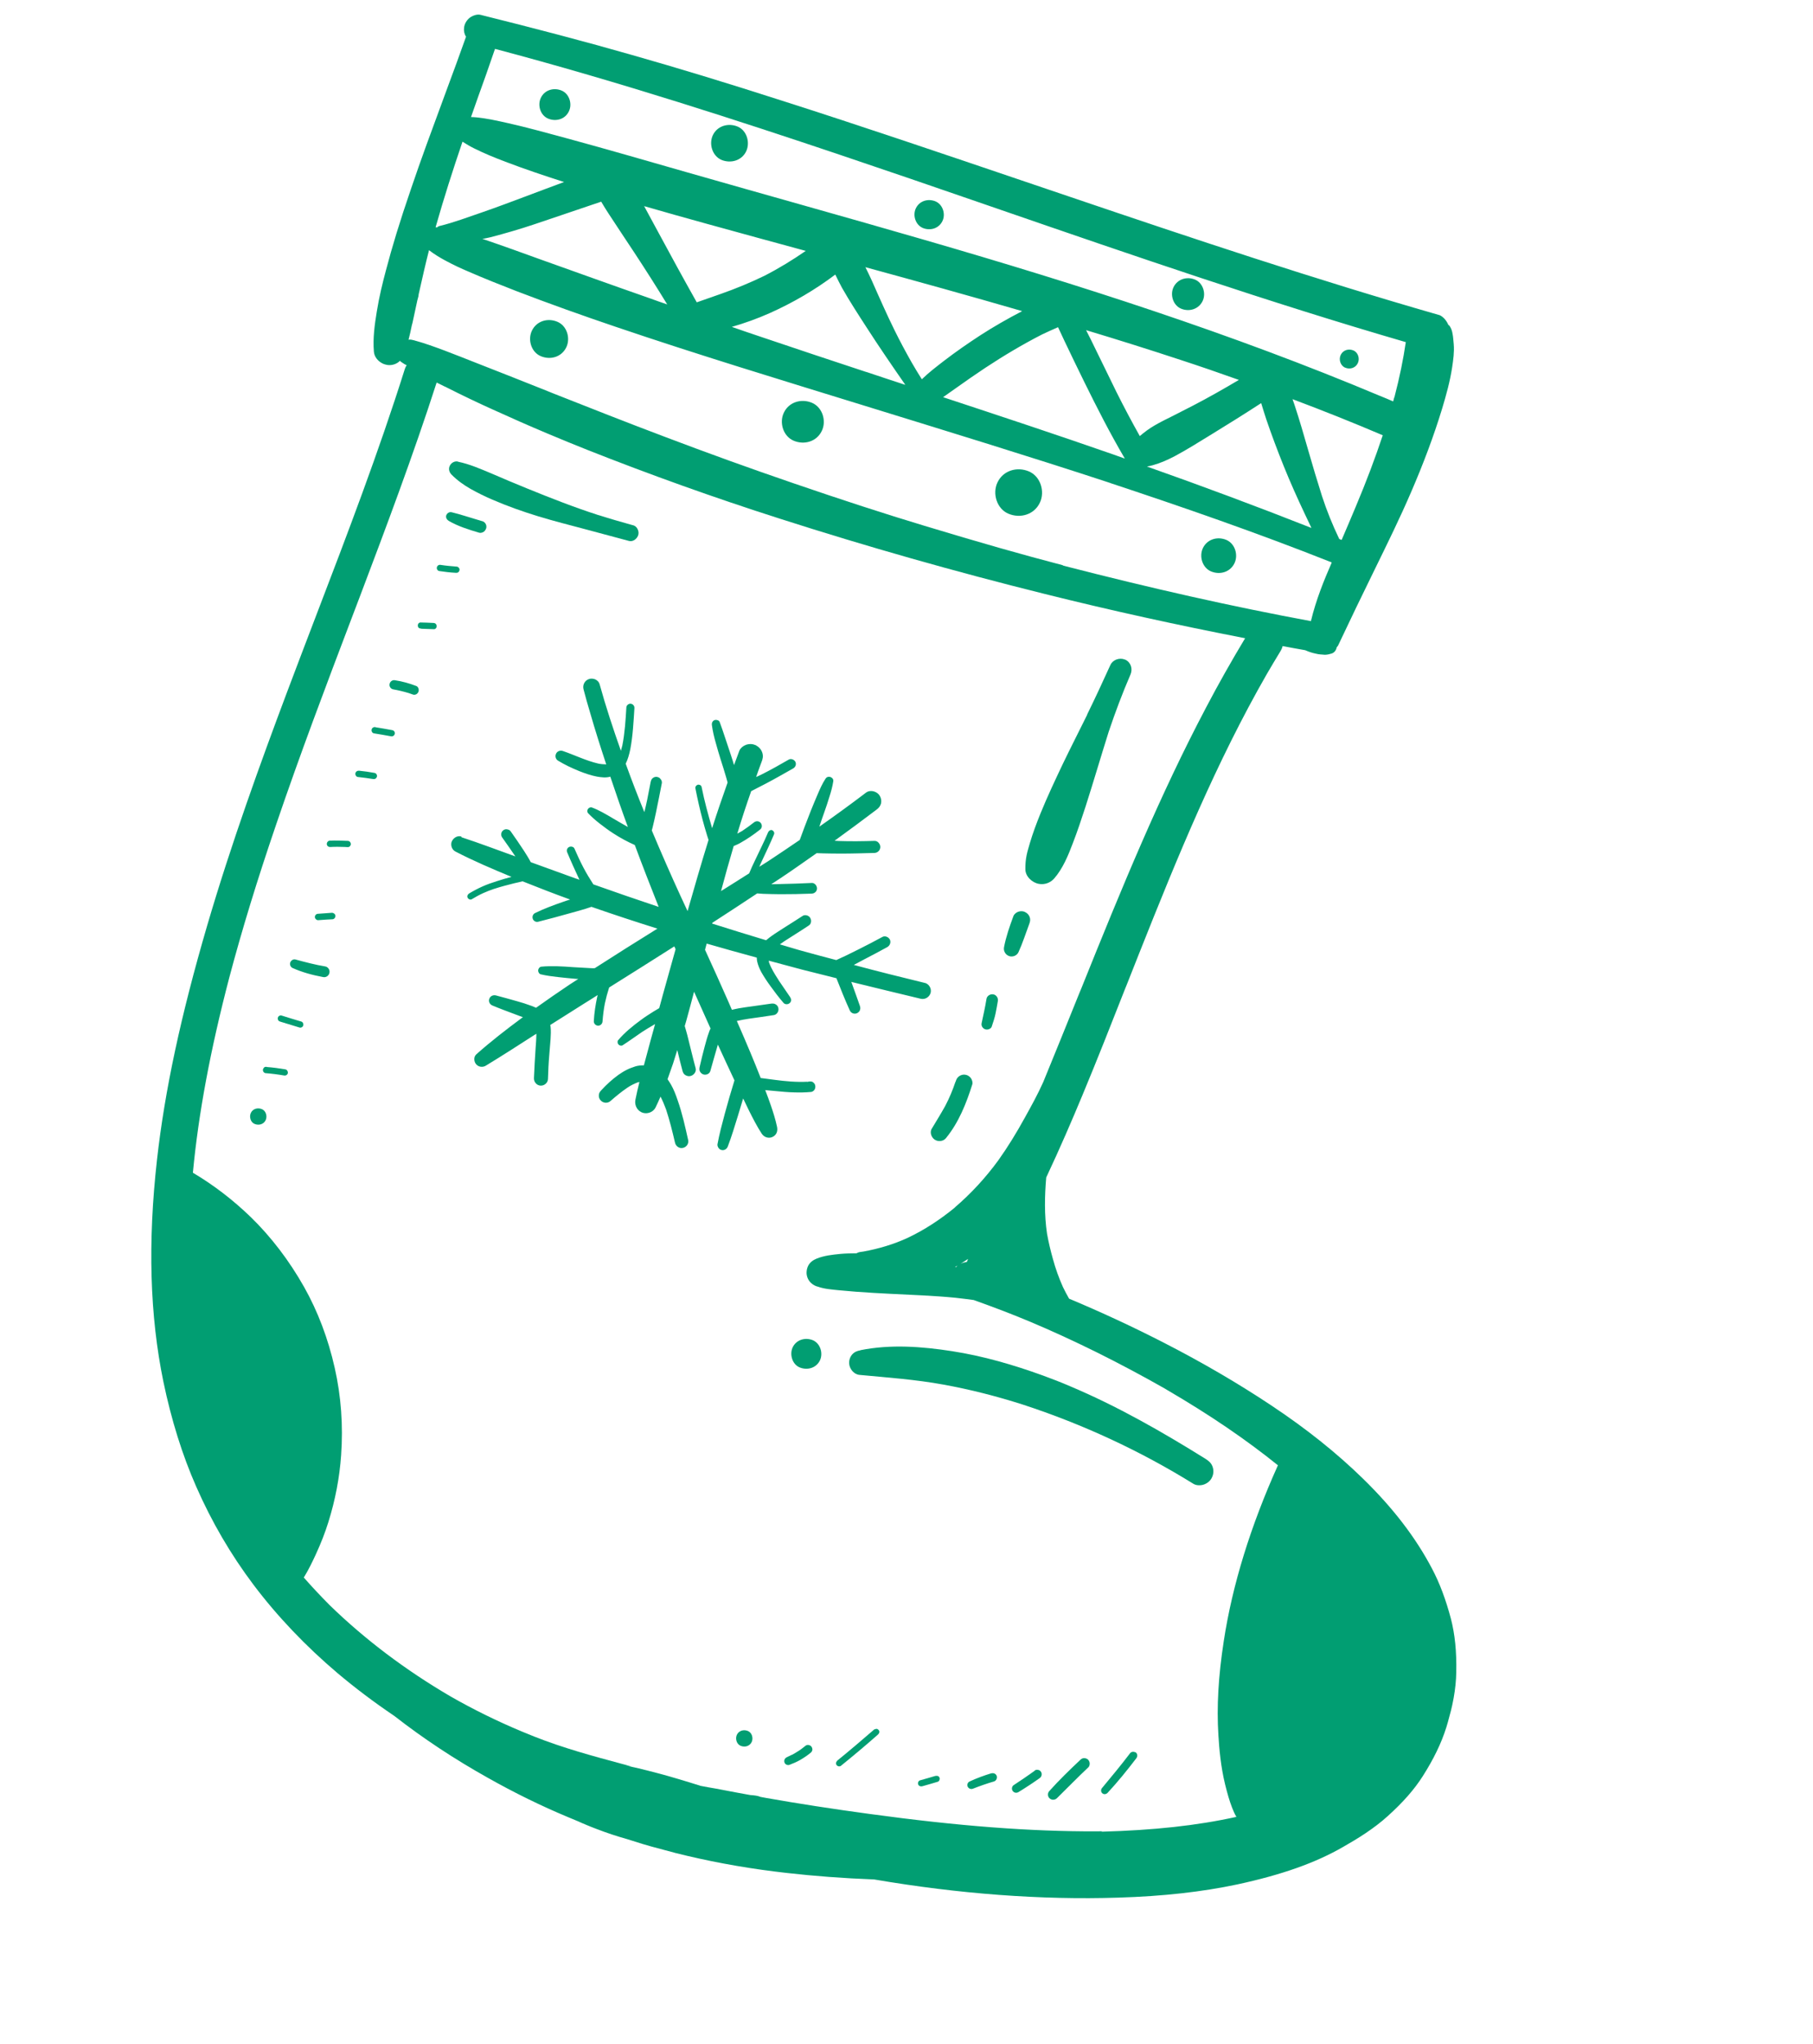 <?xml version="1.0" encoding="UTF-8"?> <svg xmlns="http://www.w3.org/2000/svg" width="165" height="186" viewBox="0 0 165 186" fill="none"> <g clip-path="url(#clip0_477_188)"> <path d="M42.234 2.515C42.194 2.812 42.261 3.112 42.414 3.34C41.858 4.918 41.279 6.477 40.698 8.048L40.353 8.987C39.327 11.765 38.315 14.492 37.407 17.181C36.375 20.185 35.677 22.488 35.117 24.628C34.823 25.727 34.503 27.021 34.289 28.369C34.097 29.536 33.925 30.776 34.027 31.994C34.06 32.472 34.413 32.901 34.893 33.11C35.014 33.156 35.139 33.19 35.268 33.211C35.681 33.268 36.123 33.118 36.4 32.831C36.462 32.901 36.505 32.94 36.564 32.969C36.71 33.075 36.871 33.172 37.015 33.237C36.934 33.336 36.892 33.445 36.846 33.566C34.479 41.1 31.529 48.811 28.901 55.672C27.959 58.137 27.017 60.603 26.088 63.072C23.746 69.313 21.056 76.706 18.852 84.229C16.449 92.449 14.999 99.21 14.291 105.501C13.439 113.078 13.632 119.704 14.87 125.726C15.59 129.186 16.59 132.399 17.856 135.269C19.261 138.47 21.005 141.455 23.049 144.172C25.23 147.072 27.823 149.789 30.736 152.257C32.299 153.572 33.99 154.856 35.894 156.142C38.508 158.182 41.362 160.071 44.402 161.769C46.798 163.121 49.259 164.329 51.692 165.343C51.994 165.464 52.293 165.597 52.595 165.719C52.869 165.846 53.134 165.957 53.411 166.071C53.689 166.186 53.953 166.297 54.234 166.399C55.216 166.782 56.152 167.087 57.098 167.353C58.907 167.945 60.753 168.453 62.556 168.87C65.478 169.559 68.524 170.08 71.605 170.424C74.114 170.708 76.711 170.908 79.561 171.016C87.281 172.335 94.763 172.894 101.772 172.669C105.861 172.547 109.41 172.145 112.618 171.465C116.655 170.592 119.716 169.511 122.25 168.048C123.546 167.311 125.035 166.398 126.31 165.239C127.705 163.98 128.709 162.83 129.47 161.641C130.462 160.086 131.174 158.63 131.634 157.16C132.228 155.244 132.509 153.646 132.534 152.153C132.572 150.262 132.41 148.719 132.051 147.31C131.585 145.552 131.024 144.049 130.33 142.739C128.823 139.871 126.756 137.189 124.028 134.53C121.639 132.202 118.927 130.03 115.723 127.899C112.701 125.885 109.424 123.975 105.987 122.211C103.163 120.758 100.233 119.397 97.296 118.169C97.095 117.82 96.909 117.462 96.737 117.108C96.368 116.286 96.062 115.428 95.826 114.561C95.612 113.808 95.431 113.036 95.29 112.262C95.037 110.561 95.069 108.842 95.216 107.141C96.492 104.43 97.599 101.848 98.501 99.68C99.851 96.44 101.156 93.121 102.414 89.923L102.528 89.646L103.692 86.704C107.19 77.894 110.704 69.33 115.299 61.323C115.693 60.652 116.087 59.981 116.49 59.326C116.632 59.096 116.704 58.928 116.728 58.787C117.416 58.918 118.092 59.045 118.783 59.163C119.095 59.3 119.425 59.416 119.757 59.478C119.894 59.515 120.022 59.536 120.166 59.547C120.311 59.559 120.442 59.568 120.586 59.58C120.803 59.571 120.973 59.536 121.178 59.47C121.44 59.393 121.61 59.158 121.652 58.901C121.694 58.845 121.744 58.805 121.774 58.746C122.86 56.44 123.972 54.14 125.092 51.856C126.249 49.489 127.418 47.124 128.457 44.698C129.518 42.237 130.47 39.734 131.25 37.172C131.619 35.945 131.963 34.712 132.157 33.438C132.262 32.743 132.362 32.02 132.305 31.336C132.269 31.018 132.262 30.695 132.198 30.383C132.153 30.103 132.078 29.883 131.925 29.654C131.898 29.607 131.835 29.59 131.805 29.555C131.808 29.542 131.79 29.511 131.781 29.495C131.648 29.191 131.359 28.82 131.01 28.672L130.91 28.646C119.671 25.42 108.44 21.661 97.897 18.086L92.987 16.422C85.819 13.993 78.42 11.475 71.081 9.133C66.101 7.531 61.669 6.183 57.526 5.006C53.236 3.776 48.72 2.593 43.737 1.351C43.4 1.261 42.977 1.442 42.742 1.62C42.468 1.841 42.274 2.164 42.234 2.515ZM126.894 36.139C126.861 36.264 126.824 36.401 126.79 36.526C126.382 36.349 125.974 36.173 125.55 36.006C112.109 30.356 98.199 25.906 84.197 21.846C76.954 19.745 69.701 17.734 62.451 15.658C58.845 14.625 55.242 13.579 51.636 12.599C49.837 12.117 48.045 11.61 46.226 11.203C45.291 10.993 44.344 10.779 43.38 10.681C43.211 10.663 43.038 10.657 42.866 10.651C43.317 9.366 43.765 8.094 44.226 6.824L45.05 4.448C56.39 7.446 67.616 11.124 76.116 13.977C80.599 15.486 85.075 17.02 89.547 18.567L91.104 19.104C103.115 23.247 115.545 27.528 127.941 31.131C127.711 32.689 127.396 34.265 126.897 36.179L126.894 36.139ZM78.9 33.869C75.627 32.791 72.371 31.705 69.117 30.605C68.281 30.328 67.436 30.034 66.603 29.744C67.779 29.403 68.934 28.99 70.059 28.488C72.174 27.541 74.173 26.377 76.019 24.984C76.219 25.385 76.407 25.784 76.623 26.176C77.324 27.409 78.101 28.607 78.868 29.791C80.002 31.554 81.197 33.293 82.394 35.02C81.199 34.633 80.008 34.233 78.803 33.83C78.841 33.84 78.878 33.85 78.916 33.86L78.9 33.869ZM112.763 34.561C111.378 35.382 109.988 36.174 108.557 36.916C107.969 37.213 107.38 37.511 106.804 37.812C106.216 38.109 105.618 38.391 105.06 38.723C104.585 38.998 104.15 39.323 103.733 39.68C102.99 38.356 102.278 37.014 101.607 35.669C100.825 34.094 100.073 32.5 99.29 30.925C99.142 30.63 98.993 30.336 98.844 30.042C101.706 30.902 104.571 31.804 107.413 32.74C109.21 33.328 111.001 33.942 112.784 34.581L112.763 34.561ZM59.894 21.105C59.474 20.323 59.054 19.541 58.622 18.756C60.511 19.302 62.39 19.832 64.286 20.354C67.302 21.189 70.309 22.008 73.329 22.83C72.129 23.66 70.88 24.423 69.577 25.092C68.283 25.722 66.96 26.265 65.599 26.744C64.873 27.005 64.138 27.25 63.412 27.51C62.215 25.382 61.047 23.248 59.885 21.089L59.894 21.105ZM83.896 34.512C83.566 33.995 83.252 33.469 82.95 32.946C82.404 31.983 81.888 31.015 81.402 30.028C81.047 29.303 80.705 28.582 80.378 27.852C80.021 27.087 79.695 26.303 79.341 25.526C79.157 25.115 78.957 24.713 78.757 24.311C83.522 25.615 88.284 26.931 93.029 28.31C91.722 28.99 90.442 29.718 89.212 30.514C88.092 31.244 86.991 32.007 85.929 32.821C85.236 33.358 84.531 33.892 83.896 34.512ZM120.309 45.125C119.874 43.75 119.464 42.382 119.07 41.004C118.676 39.627 118.273 38.233 117.822 36.867C117.762 36.691 117.693 36.498 117.633 36.322C120.395 37.356 123.128 38.45 125.844 39.606C125.161 41.659 124.362 43.788 123.369 46.146C122.954 47.146 122.529 48.13 122.102 49.127C122.027 49.107 121.955 49.074 121.884 49.042C121.274 47.767 120.741 46.46 120.309 45.125ZM119.378 48.049C114.414 46.09 109.422 44.23 104.383 42.451C104.565 42.42 104.751 42.376 104.924 42.329C105.633 42.13 106.288 41.837 106.927 41.5C108.083 40.885 109.183 40.176 110.302 39.498C111.808 38.576 113.304 37.639 114.779 36.681C114.927 37.176 115.088 37.675 115.249 38.173C115.737 39.602 116.268 41.017 116.831 42.413C117.419 43.869 118.063 45.313 118.738 46.74C118.941 47.182 119.159 47.616 119.362 48.058L119.378 48.049ZM102.331 41.714C101.975 41.592 101.636 41.461 101.28 41.339C96.15 39.549 90.996 37.847 85.829 36.141C86.242 35.85 86.655 35.559 87.067 35.268C87.928 34.655 88.801 34.045 89.68 33.464C91.355 32.36 93.059 31.344 94.844 30.429C95.322 30.196 95.805 29.991 96.292 29.773C96.486 30.2 96.683 30.614 96.879 31.028C97.47 32.271 98.064 33.502 98.671 34.735C99.833 37.095 101.026 39.437 102.359 41.708L102.331 41.714ZM60.711 27.697C60.184 27.515 59.657 27.334 59.133 27.14C55.815 25.983 52.494 24.785 49.17 23.6C47.474 22.985 45.777 22.37 44.071 21.792C44.009 21.775 43.959 21.762 43.896 21.745C44.139 21.69 44.39 21.65 44.649 21.585C45.988 21.235 47.309 20.852 48.618 20.413C50.647 19.738 52.669 19.035 54.714 18.351C54.927 18.703 55.129 19.051 55.358 19.394C56.126 20.577 56.921 21.754 57.701 22.941C58.738 24.517 59.747 26.1 60.733 27.716L60.711 27.697ZM42.091 12.893C42.435 13.106 42.767 13.316 43.135 13.494C44.068 13.959 45.021 14.348 45.994 14.716C47.755 15.389 49.549 15.99 51.337 16.562C50.134 17.003 48.941 17.46 47.75 17.904C46.456 18.388 45.174 18.874 43.862 19.326C42.581 19.759 41.311 20.249 39.995 20.566C39.91 20.583 39.84 20.645 39.773 20.694C39.735 20.684 39.685 20.671 39.641 20.686C40.382 18.072 41.209 15.482 42.087 12.906L42.091 12.893ZM87.988 114.831C87.78 114.856 87.591 114.912 87.42 115C87.645 114.86 87.874 114.707 88.102 114.554C88.079 114.641 88.027 114.734 87.991 114.818L87.988 114.831ZM86.929 115.284C86.929 115.284 87.075 115.189 87.151 115.156C87.1 115.196 87.046 115.248 87.004 115.304C86.979 115.297 86.954 115.29 86.929 115.284ZM39.739 34.81L40.047 34.96C40.246 35.067 40.449 35.161 40.651 35.255C42.113 35.995 43.526 36.669 44.852 37.265C46.415 37.978 48.103 38.725 49.86 39.464C51.05 39.97 52.259 40.455 53.455 40.936C59.108 43.173 64.996 45.287 70.99 47.201C78.819 49.713 86.918 52.017 95.09 54.047C101.038 55.533 107.17 56.882 113.318 58.074C112.062 60.161 110.866 62.277 109.771 64.367C105.555 72.355 102.133 80.677 98.401 89.959L98.215 90.405C97.098 93.172 96.025 95.83 94.945 98.459C94.443 99.583 93.848 100.656 93.253 101.728C92.521 103.058 91.734 104.347 90.854 105.584C89.691 107.174 88.368 108.613 86.876 109.887C86.907 109.869 86.927 109.847 86.958 109.829C86.923 109.859 86.872 109.899 86.837 109.93C86.834 109.943 86.818 109.952 86.802 109.961C86.802 109.961 86.822 109.939 86.837 109.93C85.537 110.987 84.137 111.911 82.62 112.629C81.336 113.223 79.983 113.623 78.589 113.879C78.492 113.893 78.394 113.907 78.297 113.921C78.159 113.938 78.038 113.986 77.944 114.041C77.46 114.045 76.977 114.05 76.496 114.095C75.767 114.167 75.01 114.246 74.334 114.52C74.002 114.658 73.742 114.83 73.561 115.156C73.451 115.367 73.403 115.596 73.405 115.837C73.418 116.189 73.569 116.524 73.829 116.754C74.002 116.908 74.198 117.027 74.426 117.075C75.037 117.292 75.695 117.335 76.347 117.402C76.87 117.448 77.38 117.492 77.903 117.538C78.928 117.612 79.969 117.676 81 117.725C82.981 117.827 84.972 117.892 86.942 118.085C87.502 118.142 88.056 118.223 88.613 118.292C90.3 118.892 92.002 119.535 93.688 120.241C97.731 121.94 101.878 124.002 106.027 126.359L106.222 126.478C110.124 128.756 113.418 131.004 116.303 133.33C113.823 138.838 112.154 144.215 111.375 149.322C110.882 152.51 110.719 155.318 110.886 157.893C110.959 159.118 111.101 160.736 111.489 162.339C111.694 163.171 111.887 163.852 112.124 164.464C112.245 164.764 112.365 165.065 112.524 165.321C108.937 166.114 105.021 166.538 100.219 166.67C100.219 166.67 100.289 166.662 100.279 166.646L100.324 166.631L99.8 166.638C93.782 166.659 87.222 166.16 79.162 165.058C75.725 164.592 72.64 164.114 69.713 163.597L69.215 163.504C68.975 163.4 68.691 163.364 68.283 163.335C67.401 163.179 66.535 163.014 65.656 162.845C65.262 162.766 64.853 162.697 64.443 162.627L63.767 162.5C63.075 162.287 62.373 162.059 61.676 161.859C60.475 161.497 59.222 161.175 58.129 160.908L56.903 160.634L57.491 160.738L56.829 160.56L56.679 160.52C53.919 159.78 51.224 159.045 48.622 158.013C48.235 157.856 47.849 157.699 47.462 157.542C45.248 156.613 43.082 155.551 41.016 154.368C36.906 151.968 33.198 149.167 29.991 146.045C29.158 145.206 28.387 144.384 27.649 143.543C28.074 142.854 28.435 142.107 28.758 141.403C29.207 140.426 29.587 139.457 29.879 138.517C30.515 136.492 30.904 134.441 31.045 132.416C31.238 129.697 31.042 127.033 30.466 124.482C29.862 121.79 28.919 119.315 27.676 117.107C26.314 114.694 24.678 112.555 22.842 110.764C21.237 109.209 19.462 107.837 17.555 106.71C18.06 101.329 19.149 95.515 20.872 88.934C22.008 84.646 23.405 80.08 25.144 74.99C27.293 68.67 29.68 62.361 31.994 56.273L32.807 54.135C35.056 48.19 37.598 41.453 39.746 34.785L39.739 34.81ZM39.066 22.781C39.522 23.131 40.028 23.44 40.532 23.709C41.222 24.081 41.922 24.416 42.645 24.717C44.071 25.34 45.536 25.92 46.979 26.481C49.977 27.632 53.008 28.712 56.04 29.739C63.527 32.281 71.092 34.575 78.648 36.908C86.154 39.227 93.666 41.521 101.123 43.974C101.023 43.948 100.91 43.917 100.814 43.878C107.627 46.132 114.414 48.486 121.083 51.13C121.12 51.14 121.158 51.15 121.192 51.173L121.169 51.26C120.509 52.771 119.777 54.556 119.305 56.518C112.187 55.2 104.786 53.538 96.696 51.451L96.79 51.449C93.036 50.47 89.13 49.357 84.139 47.845C80.497 46.749 76.631 45.486 72.302 44.004C68.169 42.589 64.349 41.204 60.605 39.785C57.164 38.489 53.676 37.112 50.311 35.782L49.828 35.586L49.114 35.301C47.213 34.55 45.316 33.787 43.411 33.05C42.429 32.666 41.451 32.27 40.453 31.895C39.565 31.564 38.614 31.215 37.677 30.964C37.527 30.924 37.352 30.877 37.182 30.912C37.296 30.487 37.385 30.056 37.474 29.624L37.544 29.362L37.98 27.337L38.077 26.974L38.105 26.768C38.448 25.239 38.743 23.939 39.045 22.762L39.066 22.781Z" fill="#019E72"></path> <path d="M111.604 49.126C112.399 49.459 112.711 50.494 112.347 51.253C111.957 52.059 111.027 52.332 110.22 51.995C109.425 51.662 109.113 50.628 109.477 49.868C109.867 49.062 110.798 48.789 111.604 49.126Z" fill="#019E72"></path> <path d="M93.633 42.892C94.705 43.339 95.121 44.736 94.636 45.744C94.116 46.837 92.855 47.195 91.783 46.747C90.712 46.3 90.296 44.903 90.781 43.895C91.301 42.802 92.562 42.444 93.633 42.892Z" fill="#019E72"></path> <path d="M73.897 36.652C74.859 37.058 75.233 38.309 74.791 39.209C74.33 40.183 73.198 40.509 72.235 40.103C71.273 39.698 70.899 38.447 71.34 37.547C71.802 36.573 72.934 36.247 73.897 36.652Z" fill="#019E72"></path> <path d="M50.727 29.279C51.606 29.649 51.932 30.78 51.539 31.599C51.113 32.489 50.098 32.779 49.219 32.41C48.341 32.041 48.015 30.909 48.408 30.091C48.834 29.201 49.849 28.91 50.727 29.279Z" fill="#019E72"></path> <path d="M49.883 10.791C49.172 10.493 48.899 9.563 49.224 8.901C49.566 8.175 50.404 7.945 51.114 8.242C51.825 8.54 52.098 9.47 51.773 10.133C51.431 10.858 50.593 11.088 49.883 10.791Z" fill="#019E72"></path> <path d="M65.665 14.551C64.824 14.192 64.501 13.101 64.875 12.304C65.278 11.448 66.277 11.167 67.122 11.514C67.966 11.861 68.286 12.964 67.912 13.761C67.509 14.617 66.509 14.898 65.665 14.551Z" fill="#019E72"></path> <path d="M83.983 20.744C83.31 20.457 83.048 19.584 83.351 18.955C83.682 18.267 84.464 18.048 85.14 18.323C85.813 18.611 86.074 19.484 85.772 20.113C85.44 20.8 84.659 21.019 83.983 20.744Z" fill="#019E72"></path> <path d="M107.495 28.089C106.76 27.785 106.468 26.823 106.8 26.135C107.161 25.388 108.018 25.136 108.754 25.44C109.489 25.744 109.78 26.706 109.448 27.394C109.088 28.14 108.23 28.393 107.495 28.089Z" fill="#019E72"></path> <path d="M122.419 33.453C121.986 33.27 121.816 32.703 122.021 32.289C122.232 31.85 122.74 31.705 123.173 31.888C123.606 32.071 123.775 32.638 123.57 33.052C123.359 33.491 122.851 33.636 122.419 33.453Z" fill="#019E72"></path> <path d="M86.85 109.934C86.853 109.921 86.885 109.903 86.901 109.894C86.897 109.906 86.866 109.924 86.85 109.934Z" fill="#019E72"></path> <path d="M42.014 76.189C43.665 76.725 45.279 77.346 46.904 77.928C46.521 77.357 46.123 76.795 45.725 76.233C45.645 76.131 45.606 76.027 45.618 75.883C45.623 75.764 45.681 75.646 45.783 75.566C45.872 75.483 46.005 75.438 46.133 75.459C46.183 75.472 46.236 75.473 46.295 75.502C46.358 75.519 46.423 75.577 46.463 75.627C46.883 76.209 47.283 76.811 47.684 77.414C47.901 77.754 48.118 78.093 48.304 78.451C49.669 78.95 51.026 79.434 52.392 79.934C52.504 79.964 52.613 80.007 52.735 80.053C52.353 79.228 51.972 78.402 51.622 77.559C51.537 77.376 51.607 77.166 51.794 77.069C51.885 77.027 52.008 77.019 52.104 77.059C52.192 77.082 52.253 77.152 52.286 77.228C52.534 77.803 52.797 78.369 53.089 78.929C53.363 79.458 53.68 79.972 54.001 80.472C55.981 81.177 57.956 81.853 59.946 82.521C59.203 80.648 58.472 78.778 57.773 76.891C57.091 76.587 56.447 76.241 55.82 75.832C55.386 75.555 54.974 75.244 54.574 74.936C54.209 74.65 53.85 74.34 53.527 73.999C53.311 73.754 53.587 73.373 53.88 73.478C54.526 73.718 55.125 74.079 55.715 74.425C56.191 74.699 56.663 74.987 57.142 75.249C56.584 73.734 56.057 72.2 55.543 70.67C55.149 70.792 54.724 70.731 54.326 70.665C53.779 70.559 53.252 70.377 52.731 70.171C52.055 69.896 51.389 69.584 50.768 69.203C50.585 69.087 50.508 68.825 50.587 68.632C50.669 68.373 50.957 68.249 51.216 68.332C52.307 68.705 53.334 69.221 54.456 69.481C54.697 69.533 54.935 69.543 55.173 69.553C54.663 68.01 54.168 66.459 53.718 64.892C53.507 64.18 53.296 63.467 53.114 62.749C52.995 62.342 53.203 61.916 53.613 61.785C53.79 61.725 53.984 61.75 54.143 61.806C54.348 61.888 54.518 62.054 54.577 62.284C55.142 64.323 55.808 66.336 56.508 68.318C56.552 68.155 56.595 67.993 56.639 67.83C56.865 66.686 56.935 65.526 57.005 64.367C57.017 64.169 57.205 64.019 57.402 64.032C57.44 64.042 57.477 64.052 57.515 64.062C57.658 64.127 57.753 64.273 57.738 64.43C57.657 65.68 57.598 66.949 57.361 68.184C57.265 68.641 57.145 69.091 56.944 69.492C57.483 70.975 58.042 72.437 58.642 73.897C58.739 73.534 58.808 73.178 58.892 72.812C59.002 72.253 59.108 71.706 59.215 71.158C59.252 71.021 59.282 70.909 59.387 70.816C59.492 70.724 59.624 70.679 59.756 70.687C59.806 70.701 59.872 70.705 59.919 70.731C59.993 70.751 60.058 70.809 60.108 70.875C60.191 70.965 60.257 71.116 60.236 71.245C60.058 72.161 59.882 73.064 59.688 73.99C59.599 74.421 59.498 74.849 59.393 75.29C59.37 75.377 59.343 75.477 59.32 75.565C60.17 77.587 61.049 79.603 61.963 81.588C62.166 82.031 62.369 82.474 62.575 82.904C63.195 80.74 63.815 78.576 64.484 76.426C64.44 76.294 64.404 76.177 64.359 76.045C64.216 75.578 64.077 75.099 63.95 74.623C63.696 73.671 63.483 72.717 63.29 71.741C63.252 71.584 63.37 71.442 63.515 71.4C63.572 71.388 63.622 71.402 63.684 71.419C63.772 71.442 63.842 71.528 63.856 71.625C64.108 72.885 64.445 74.126 64.81 75.362C65.251 73.967 65.729 72.582 66.219 71.201C66.181 71.043 66.127 70.895 66.089 70.737C65.929 70.186 65.756 69.631 65.58 69.088C65.428 68.606 65.289 68.126 65.153 67.635C64.993 67.083 64.861 66.526 64.786 65.957C64.764 65.79 64.836 65.622 64.991 65.543C65.086 65.488 65.217 65.496 65.326 65.539C65.414 65.562 65.475 65.632 65.505 65.721C65.671 66.153 65.817 66.608 65.966 67.049C66.151 67.608 66.327 68.15 66.516 68.696C66.62 69.005 66.712 69.311 66.804 69.617C66.975 69.181 67.12 68.738 67.291 68.301C67.402 68.037 67.697 67.835 67.946 67.754C68.208 67.677 68.475 67.681 68.727 67.789C68.764 67.799 68.802 67.809 68.833 67.844C69.091 67.98 69.294 68.222 69.38 68.5C69.481 68.821 69.411 69.084 69.293 69.373C69.247 69.495 69.198 69.629 69.152 69.751C69.027 70.065 68.928 70.387 68.816 70.705C68.987 70.617 69.151 70.554 69.322 70.466C70.157 70.047 70.977 69.584 71.785 69.117C71.991 68.999 72.281 69.116 72.387 69.319C72.499 69.55 72.392 69.802 72.186 69.921C71.365 70.384 70.558 70.85 69.731 71.285C69.279 71.525 68.83 71.753 68.364 71.99C67.913 73.275 67.49 74.554 67.101 75.856C67.244 75.773 67.399 75.694 67.541 75.612C67.915 75.364 68.265 75.11 68.621 74.83C68.809 74.68 69.072 74.697 69.226 74.872C69.38 75.047 69.368 75.338 69.184 75.476C68.606 75.937 67.999 76.351 67.353 76.713C67.163 76.823 66.971 76.892 66.771 76.986C66.366 78.35 65.988 79.708 65.62 81.082C66.486 80.551 67.329 80 68.182 79.466C68.336 79.092 68.502 78.721 68.681 78.354C69.091 77.473 69.535 76.615 69.908 75.724C69.973 75.581 70.131 75.489 70.278 75.542C70.409 75.604 70.5 75.762 70.447 75.909C70.107 76.728 69.717 77.534 69.34 78.343C69.252 78.521 69.177 78.701 69.105 78.869C69.365 78.698 69.635 78.543 69.895 78.371C70.868 77.735 71.821 77.08 72.785 76.428C72.933 76.026 73.078 75.636 73.226 75.234C73.41 74.748 73.606 74.265 73.79 73.778C73.986 73.295 74.183 72.812 74.391 72.333C74.607 71.828 74.826 71.311 75.138 70.846C75.251 70.675 75.445 70.647 75.614 70.719C75.757 70.784 75.858 70.905 75.837 71.087C75.763 71.562 75.635 72.037 75.487 72.492C75.34 72.989 75.169 73.478 74.998 73.968C74.846 74.383 74.707 74.801 74.569 75.219C75.937 74.26 77.299 73.273 78.643 72.254C78.694 72.214 78.761 72.165 78.812 72.125C79.047 71.947 79.37 71.94 79.635 72.051C79.816 72.126 79.971 72.248 80.062 72.406C80.193 72.615 80.233 72.867 80.182 73.108C80.118 73.345 79.977 73.522 79.777 73.669C78.516 74.629 77.232 75.571 75.953 76.5C76.084 76.508 76.216 76.517 76.347 76.525C77.435 76.563 78.524 76.546 79.604 76.514C79.739 76.51 79.904 76.595 79.98 76.709C80.073 76.814 80.126 76.962 80.115 77.106C80.103 77.251 80.038 77.394 79.92 77.483C79.799 77.584 79.67 77.617 79.51 77.614C78.499 77.638 77.486 77.674 76.469 77.669C75.961 77.667 75.453 77.665 74.948 77.65C74.735 77.647 74.537 77.634 74.324 77.63C73.254 78.375 72.194 79.135 71.103 79.86C70.807 80.062 70.5 80.261 70.192 80.459C70.409 80.451 70.622 80.454 70.838 80.445C71.862 80.425 72.888 80.392 73.905 80.343C74.028 80.336 74.164 80.426 74.235 80.512C74.315 80.614 74.36 80.746 74.354 80.865C74.346 80.997 74.287 81.115 74.186 81.195C74.081 81.287 73.967 81.31 73.832 81.314C72.884 81.355 71.93 81.367 70.98 81.367C70.472 81.365 69.954 81.346 69.45 81.332C69.277 81.326 69.096 81.304 68.911 81.294C67.559 82.191 66.195 83.084 64.835 83.964C64.828 83.989 64.821 84.014 64.814 84.039C66.443 84.556 68.088 85.064 69.724 85.556C69.895 85.414 70.067 85.273 70.248 85.147C70.645 84.865 71.06 84.615 71.466 84.349C71.999 84.01 72.544 83.674 73.064 83.331C73.179 83.255 73.351 83.261 73.473 83.307C73.473 83.307 73.473 83.307 73.485 83.31C73.607 83.356 73.715 83.452 73.763 83.572C73.824 83.695 73.837 83.846 73.787 83.98C73.747 84.13 73.636 84.194 73.522 84.271C72.821 84.739 72.102 85.175 71.388 85.64C71.242 85.735 71.109 85.833 70.975 85.931C71.734 86.148 72.473 86.386 73.235 86.59C74.194 86.861 75.159 87.106 76.109 87.36C76.415 87.215 76.735 87.073 77.041 86.927C77.427 86.736 77.813 86.545 78.199 86.354C78.911 85.996 79.61 85.634 80.301 85.257C80.427 85.183 80.587 85.186 80.718 85.248C80.827 85.291 80.923 85.383 80.987 85.494C81.105 85.753 80.987 86.043 80.749 86.18C80.059 86.558 79.356 86.932 78.657 87.293C78.331 87.46 78.018 87.631 77.704 87.801C79.84 88.374 81.999 88.912 84.149 89.434C84.186 89.444 84.224 89.454 84.261 89.464C84.585 89.605 84.783 89.966 84.698 90.331C84.591 90.731 84.192 90.972 83.801 90.881C81.686 90.381 79.59 89.859 77.478 89.347C77.738 90.073 78.002 90.786 78.251 91.509C78.295 91.641 78.319 91.755 78.266 91.901C78.232 92.026 78.127 92.119 78.016 92.183C77.77 92.304 77.461 92.208 77.343 91.949C76.904 90.987 76.513 89.999 76.122 89.01C75.094 88.749 74.075 88.502 73.048 88.24C72.023 87.966 70.987 87.688 69.962 87.414C69.974 87.47 69.976 87.511 69.988 87.568C70.185 88.129 70.506 88.631 70.827 89.132C70.827 89.132 70.827 89.132 70.818 89.116C70.836 89.147 70.846 89.163 70.864 89.195C70.864 89.195 70.864 89.195 70.873 89.211C71.207 89.715 71.568 90.214 71.902 90.718C71.957 90.813 72.002 90.892 71.997 91.012C71.995 91.118 71.94 91.224 71.858 91.282C71.686 91.424 71.423 91.407 71.294 91.238C70.875 90.751 70.489 90.246 70.109 89.716C69.814 89.315 69.539 88.894 69.292 88.466C69.121 88.152 68.983 87.821 68.904 87.465C68.881 87.352 68.883 87.245 68.872 87.135C67.348 86.727 65.831 86.293 64.313 85.86C64.263 86.047 64.213 86.235 64.163 86.422C64.874 87.965 65.569 89.517 66.261 91.081C66.376 91.353 66.491 91.625 66.609 91.884C66.823 91.834 67.037 91.785 67.248 91.747C67.657 91.67 68.084 91.623 68.503 91.561C69.072 91.486 69.628 91.408 70.201 91.32C70.311 91.309 70.43 91.315 70.526 91.354C70.682 91.422 70.809 91.55 70.84 91.733C70.898 92.016 70.708 92.326 70.415 92.368C69.66 92.488 68.896 92.591 68.145 92.697C67.783 92.748 67.415 92.823 67.059 92.902C67.482 93.872 67.905 94.842 68.312 95.822C68.619 96.573 68.939 97.329 69.23 98.09C69.656 98.15 70.085 98.198 70.511 98.258C71.493 98.388 72.486 98.48 73.491 98.428C73.479 98.424 73.45 98.43 73.434 98.439C73.46 98.446 73.488 98.44 73.516 98.434C73.529 98.438 73.541 98.441 73.557 98.432C73.557 98.432 73.532 98.425 73.519 98.422C73.557 98.432 73.589 98.414 73.629 98.411C73.74 98.401 73.821 98.396 73.918 98.435C73.943 98.442 73.98 98.452 73.999 98.483C74.101 98.551 74.177 98.665 74.197 98.791C74.217 98.917 74.196 99.045 74.125 99.16C74.061 99.25 73.94 99.351 73.817 99.359C73.296 99.406 72.784 99.417 72.267 99.398C71.721 99.386 71.186 99.336 70.638 99.283C70.312 99.25 69.971 99.225 69.645 99.191C69.816 99.652 69.999 100.116 70.155 100.586C70.373 101.221 70.576 101.864 70.718 102.532C70.787 102.872 70.71 103.212 70.389 103.408C70.034 103.634 69.569 103.522 69.33 103.164C68.893 102.498 68.525 101.77 68.167 101.058C67.985 100.688 67.816 100.321 67.634 99.951C67.477 100.485 67.312 101.003 67.155 101.537C66.863 102.476 66.584 103.419 66.233 104.329C66.151 104.535 65.954 104.669 65.745 104.653C65.613 104.645 65.495 104.586 65.415 104.485C65.344 104.399 65.278 104.247 65.295 104.131C65.465 103.199 65.712 102.275 65.96 101.35C66.234 100.326 66.531 99.321 66.843 98.306C66.331 97.219 65.831 96.134 65.332 95.05C65.322 95.087 65.315 95.112 65.305 95.15C65.073 95.918 64.865 96.692 64.648 97.451C64.575 97.726 64.246 97.852 63.991 97.757C63.869 97.711 63.761 97.615 63.7 97.491C63.63 97.352 63.648 97.236 63.672 97.096C63.812 96.477 63.963 95.861 64.127 95.249C64.244 94.812 64.361 94.375 64.516 93.948C64.549 93.823 64.608 93.704 64.666 93.586C64.161 92.474 63.669 91.364 63.167 90.239C62.929 91.126 62.7 92.028 62.45 92.912C62.41 93.062 62.358 93.209 62.317 93.359C62.391 93.633 62.481 93.898 62.551 94.184C62.804 95.189 63.041 96.204 63.31 97.199C63.399 97.518 63.136 97.849 62.824 97.913C62.667 97.951 62.504 97.907 62.355 97.814C62.219 97.724 62.149 97.585 62.111 97.427C61.943 96.806 61.79 96.176 61.638 95.546C61.502 95.952 61.392 96.364 61.256 96.769C61.088 97.247 60.92 97.724 60.752 98.201C60.868 98.366 60.972 98.528 61.064 98.686C61.32 99.13 61.5 99.606 61.664 100.092C62.084 101.276 62.355 102.513 62.629 103.738C62.702 104.066 62.468 104.391 62.143 104.452C61.803 104.521 61.503 104.293 61.43 103.966C61.193 102.952 60.943 101.934 60.618 100.95C60.471 100.549 60.308 100.157 60.114 99.784C59.97 100.12 59.814 100.453 59.661 100.774C59.46 101.175 58.98 101.368 58.564 101.27C58.024 101.138 57.725 100.603 57.828 100.069C57.931 99.534 58.063 98.993 58.194 98.453C58.15 98.468 58.109 98.47 58.053 98.482C57.724 98.608 57.402 98.763 57.106 98.965C56.567 99.329 56.052 99.753 55.561 100.184C55.297 100.421 54.88 100.377 54.656 100.116C54.542 99.991 54.482 99.815 54.501 99.645C54.51 99.461 54.597 99.337 54.728 99.198C55.201 98.682 55.714 98.217 56.279 97.806C56.527 97.631 56.783 97.472 57.062 97.333C57.296 97.208 57.558 97.131 57.81 97.038C58.059 96.957 58.333 96.937 58.599 96.941C58.669 96.679 58.74 96.417 58.807 96.167C59.075 95.167 59.339 94.18 59.619 93.184C59.223 93.413 58.827 93.642 58.437 93.899C57.847 94.303 57.266 94.723 56.666 95.111C56.552 95.188 56.365 95.138 56.285 95.036C56.192 94.931 56.173 94.751 56.254 94.653C56.858 93.944 57.577 93.36 58.327 92.811C58.695 92.535 59.082 92.291 59.469 92.046C59.647 91.933 59.821 91.833 59.995 91.732C60.474 89.946 60.993 88.157 61.484 86.374C61.442 86.282 61.412 86.194 61.366 86.115C59.397 87.368 57.415 88.617 55.437 89.855C55.282 90.335 55.154 90.81 55.049 91.304C54.942 91.851 54.877 92.396 54.833 92.96C54.817 93.17 54.622 93.345 54.412 93.329C54.19 93.31 54.027 93.119 54.043 92.909C54.081 92.169 54.196 91.437 54.353 90.702C54.37 90.64 54.383 90.59 54.397 90.54C53.994 90.793 53.588 91.06 53.173 91.31C52.142 91.958 51.108 92.618 50.078 93.266C50.09 93.322 50.105 93.366 50.107 93.407C50.151 93.794 50.129 94.176 50.106 94.558C50.07 95.044 50.024 95.514 49.988 96C49.925 96.733 49.891 97.46 49.87 98.19C49.854 98.548 49.517 98.806 49.188 98.784C48.834 98.757 48.582 98.448 48.594 98.103C48.629 97.175 48.688 96.254 48.748 95.332C48.78 94.913 48.812 94.493 48.819 94.066C48.784 94.097 48.74 94.112 48.692 94.139C47.205 95.093 45.73 96.05 44.212 96.969C43.955 97.128 43.614 97.103 43.388 96.896C43.129 96.665 43.071 96.181 43.351 95.935C44.669 94.762 46.071 93.678 47.491 92.626C47.523 92.608 47.558 92.577 47.59 92.559C47.384 92.477 47.162 92.404 46.957 92.322C46.24 92.05 45.52 91.79 44.822 91.496C44.578 91.404 44.436 91.138 44.531 90.882C44.63 90.614 44.898 90.512 45.148 90.579C45.785 90.749 46.409 90.917 47.043 91.1C47.48 91.217 47.911 91.359 48.326 91.511C48.438 91.541 48.531 91.593 48.64 91.635C48.69 91.648 48.734 91.687 48.784 91.7C49.793 90.98 50.812 90.276 51.84 89.587C52.1 89.416 52.373 89.248 52.633 89.077C52.526 89.075 52.42 89.073 52.316 89.059C51.806 89.016 51.311 88.963 50.804 88.908C50.272 88.846 49.727 88.78 49.211 88.655C49.061 88.615 48.964 88.428 48.976 88.284C48.988 88.14 49.113 87.973 49.264 87.96C49.732 87.911 50.199 87.916 50.667 87.92C51.172 87.935 51.685 87.966 52.184 88.005C52.685 88.033 53.199 88.063 53.7 88.091C53.845 88.103 53.992 88.102 54.127 88.098C56.02 86.878 57.92 85.686 59.831 84.498C57.819 83.865 55.812 83.207 53.829 82.515C53.64 82.571 53.46 82.644 53.27 82.7C52.791 82.84 52.312 82.979 51.836 83.106C50.881 83.372 49.926 83.638 48.965 83.876C48.779 83.92 48.581 83.813 48.505 83.646C48.402 83.431 48.497 83.175 48.696 83.081C49.528 82.675 50.39 82.357 51.261 82.055C51.469 81.977 51.687 81.914 51.892 81.849C51.892 81.849 51.867 81.842 51.854 81.839C50.414 81.319 48.983 80.761 47.556 80.192C47.31 80.26 47.055 80.312 46.813 80.367C46.195 80.523 45.578 80.679 44.975 80.879C44.975 80.879 44.975 80.879 44.991 80.87C44.638 80.99 44.309 81.116 43.974 81.267C43.623 81.427 43.278 81.616 42.942 81.82C42.812 81.906 42.622 81.815 42.562 81.692C42.483 81.537 42.564 81.384 42.694 81.299C43.077 81.067 43.482 80.854 43.893 80.669C44.32 80.476 44.762 80.326 45.216 80.18C45.658 80.031 46.105 79.91 46.553 79.789C44.83 79.073 43.098 78.341 41.453 77.485C41.157 77.339 41.013 76.979 41.084 76.663C41.181 76.301 41.585 75.994 41.981 76.114L42.014 76.189Z" fill="#019E72"></path> <path d="M70.801 89.178C70.801 89.178 70.828 89.226 70.85 89.245C70.841 89.229 70.819 89.21 70.81 89.194L70.801 89.178Z" fill="#019E72"></path> <path d="M98.935 65.025C99.669 63.535 100.369 62.022 101.057 60.506C101.278 60.03 101.884 59.817 102.367 60.013C102.379 60.017 102.392 60.02 102.417 60.027C102.927 60.271 103.102 60.867 102.887 61.371C102.149 63.075 101.492 64.827 100.898 66.595C100.185 68.855 99.519 71.14 98.791 73.408C98.424 74.528 98.057 75.648 97.627 76.752C97.21 77.858 96.72 79.039 95.946 79.93C95.597 80.332 95.064 80.523 94.541 80.424C93.928 80.313 93.317 79.747 93.319 79.092C93.313 78.662 93.345 78.242 93.431 77.823C93.506 77.442 93.632 77.073 93.729 76.711C93.998 75.806 94.33 74.918 94.687 74.036C95.315 72.49 96.024 70.993 96.733 69.496C97.458 67.99 98.214 66.519 98.948 65.029L98.935 65.025Z" fill="#019E72"></path> <path d="M93.267 82.987C93.267 82.987 93.292 82.994 93.304 82.997C93.494 83.088 93.639 83.247 93.708 83.44C93.786 83.648 93.761 83.842 93.675 84.061C93.35 84.924 93.072 85.813 92.688 86.648C92.561 86.922 92.238 87.076 91.932 87.021C91.563 86.949 91.311 86.587 91.371 86.215C91.554 85.233 91.887 84.291 92.228 83.365C92.291 83.181 92.495 83.021 92.671 82.961C92.864 82.892 93.077 82.896 93.258 82.971L93.267 82.987Z" fill="#019E72"></path> <path d="M89.334 93.113C89.49 92.379 89.659 91.648 89.778 90.903C89.815 90.618 90.119 90.432 90.388 90.477C90.425 90.487 90.463 90.497 90.5 90.507C90.728 90.608 90.852 90.843 90.814 91.087C90.754 91.459 90.682 91.828 90.61 92.197C90.528 92.603 90.392 93.009 90.26 93.402C90.207 93.602 89.923 93.713 89.732 93.675C89.475 93.633 89.279 93.367 89.334 93.113Z" fill="#019E72"></path> <path d="M86.973 98.426C86.973 98.426 86.97 98.438 86.967 98.451C86.967 98.451 86.973 98.426 86.977 98.413C87.03 98.213 87.115 98.048 87.296 97.923C87.461 97.806 87.675 97.757 87.865 97.794C87.915 97.808 87.978 97.825 88.028 97.838C88.159 97.9 88.27 97.983 88.359 98.101C88.466 98.25 88.547 98.499 88.484 98.683C87.941 100.412 87.25 102.141 86.093 103.559C85.872 103.834 85.466 103.9 85.158 103.75C84.8 103.587 84.577 103.072 84.793 102.715C85.206 102.022 85.629 101.346 86.017 100.646C86.396 99.931 86.7 99.196 86.961 98.422L86.973 98.426Z" fill="#019E72"></path> <path d="M78.312 122.856C81.057 122.306 83.905 122.52 86.643 122.946C89.471 123.382 92.24 124.191 94.925 125.165C95.742 125.464 96.555 125.776 97.359 126.125C101.667 127.936 105.753 130.276 109.711 132.742C109.997 132.926 110.229 133.108 110.352 133.449C110.469 133.762 110.454 134.119 110.304 134.427C110.17 134.726 109.909 134.951 109.597 135.068C109.313 135.179 108.895 135.188 108.619 135.02C103.751 132.002 98.521 129.583 93.08 127.804C90.712 127.049 88.294 126.428 85.842 125.985C83.315 125.522 80.752 125.344 78.205 125.103C77.71 125.051 77.32 124.558 77.284 124.094C77.258 123.792 77.354 123.483 77.549 123.254C77.76 123.016 78 122.92 78.309 122.868L78.312 122.856Z" fill="#019E72"></path> <path d="M73.976 121.949C74.661 122.239 74.928 123.141 74.623 123.782C74.288 124.482 73.478 124.707 72.789 124.429C72.101 124.151 71.837 123.236 72.142 122.595C72.477 121.895 73.287 121.67 73.976 121.949Z" fill="#019E72"></path> <path d="M41.678 42.011C42.744 42.23 43.737 42.67 44.725 43.082C45.805 43.546 46.886 44.01 47.974 44.448C50.099 45.312 52.23 46.151 54.424 46.859C54.411 46.856 54.399 46.853 54.386 46.849C54.424 46.859 54.474 46.873 54.511 46.883C54.536 46.889 54.561 46.896 54.586 46.903C54.586 46.903 54.561 46.896 54.549 46.893C55.522 47.207 56.518 47.487 57.502 47.764C57.552 47.778 57.614 47.794 57.664 47.808C57.798 47.857 57.897 47.937 57.983 48.067C58.087 48.229 58.14 48.431 58.102 48.621C58.03 48.99 57.632 49.326 57.245 49.222C55.921 48.867 54.584 48.509 53.26 48.154C51.848 47.776 50.418 47.419 49.007 46.988C47.584 46.553 46.177 46.056 44.798 45.458C44.125 45.171 43.474 44.849 42.834 44.49C42.207 44.135 41.611 43.707 41.106 43.197C40.883 42.977 40.791 42.671 40.938 42.375C41.077 42.105 41.378 41.931 41.681 41.999L41.678 42.011Z" fill="#019E72"></path> <path d="M41.078 46.603C41.506 46.705 41.915 46.828 42.337 46.954C42.833 47.1 43.313 47.256 43.81 47.402C43.847 47.412 43.897 47.426 43.935 47.436C44.031 47.475 44.109 47.536 44.167 47.618C44.256 47.736 44.282 47.89 44.257 48.031C44.221 48.168 44.146 48.296 44.029 48.385C43.914 48.461 43.754 48.512 43.616 48.475C42.661 48.192 41.697 47.894 40.839 47.396C40.678 47.299 40.574 47.138 40.599 46.944C40.643 46.728 40.863 46.559 41.091 46.607L41.078 46.603Z" fill="#019E72"></path> <path d="M40.087 51.399C40.588 51.48 41.086 51.519 41.584 51.559C41.596 51.562 41.621 51.569 41.634 51.572C41.684 51.586 41.736 51.64 41.767 51.675C41.816 51.742 41.837 51.814 41.817 51.889C41.797 51.964 41.764 52.036 41.701 52.072C41.634 52.121 41.565 52.13 41.487 52.122C40.985 52.095 40.478 52.039 39.99 51.962C39.833 51.947 39.729 51.785 39.757 51.632C39.785 51.479 39.934 51.371 40.087 51.399Z" fill="#019E72"></path> <path d="M38.345 57.198C38.264 57.203 38.189 57.183 38.12 57.138C38.065 57.096 38.032 57.021 38.023 56.952C38.018 56.87 38.038 56.795 38.08 56.739C38.122 56.683 38.201 56.638 38.267 56.642C38.653 56.651 39.038 56.661 39.421 56.683C39.474 56.684 39.527 56.685 39.574 56.711C39.599 56.718 39.624 56.724 39.642 56.756C39.698 56.798 39.731 56.873 39.739 56.943C39.744 57.024 39.724 57.099 39.682 57.155C39.641 57.211 39.562 57.257 39.496 57.252C39.11 57.243 38.728 57.221 38.342 57.211L38.345 57.198Z" fill="#019E72"></path> <path d="M35.947 61.898C36.617 61.997 37.251 62.181 37.871 62.414C37.871 62.414 37.871 62.414 37.884 62.417C38.09 62.499 38.16 62.786 38.069 62.975C38.014 63.081 37.94 63.155 37.836 63.194C37.716 63.242 37.616 63.216 37.507 63.173C37.395 63.143 37.289 63.088 37.177 63.058C36.718 62.921 36.265 62.813 35.792 62.727C35.561 62.692 35.408 62.463 35.456 62.235C35.503 62.007 35.719 61.851 35.947 61.898Z" fill="#019E72"></path> <path d="M34.16 66.172C34.673 66.256 35.186 66.34 35.708 66.44C35.733 66.447 35.746 66.45 35.758 66.453C35.88 66.499 35.962 66.642 35.929 66.767C35.901 66.92 35.752 67.027 35.599 67C35.076 66.9 34.563 66.816 34.05 66.732C33.894 66.717 33.79 66.555 33.821 66.389C33.848 66.236 33.994 66.141 34.163 66.16L34.16 66.172Z" fill="#019E72"></path> <path d="M32.686 70.129C33.155 70.174 33.618 70.245 34.078 70.328C34.103 70.334 34.116 70.338 34.141 70.344C34.262 70.39 34.332 70.529 34.311 70.658C34.271 70.808 34.134 70.918 33.968 70.887C33.505 70.817 33.042 70.746 32.572 70.701C32.416 70.686 32.315 70.511 32.343 70.358C32.386 70.196 32.529 70.113 32.686 70.129Z" fill="#019E72"></path> <path d="M31.696 76.518C31.696 76.518 31.733 76.528 31.746 76.531C31.796 76.545 31.848 76.599 31.879 76.634C31.916 76.697 31.936 76.77 31.929 76.848C31.909 76.923 31.864 76.991 31.813 77.031C31.746 77.08 31.677 77.088 31.599 77.081C31.533 77.077 31.467 77.072 31.401 77.068C30.95 77.054 30.511 77.044 30.062 77.071C29.898 77.081 29.753 76.975 29.743 76.811C29.73 76.66 29.852 76.506 30.003 76.493C30.571 76.471 31.129 76.486 31.684 76.514L31.696 76.518Z" fill="#019E72"></path> <path d="M28.658 83.456C28.645 83.305 28.764 83.163 28.915 83.15C29.351 83.12 29.788 83.089 30.212 83.056C30.265 83.057 30.303 83.067 30.349 83.093C30.446 83.132 30.517 83.218 30.527 83.328C30.54 83.478 30.419 83.633 30.268 83.646C29.834 83.664 29.398 83.695 28.974 83.728C28.823 83.741 28.681 83.623 28.655 83.469L28.658 83.456Z" fill="#019E72"></path> <path d="M26.879 87.304C27.778 87.545 28.677 87.786 29.588 87.936C29.625 87.946 29.663 87.956 29.688 87.963C29.893 88.045 30.031 88.282 29.983 88.51C29.938 88.779 29.674 88.963 29.408 88.905C28.451 88.729 27.515 88.478 26.63 88.081C26.462 88.009 26.368 87.81 26.402 87.631C26.444 87.428 26.666 87.247 26.879 87.304Z" fill="#019E72"></path> <path d="M25.595 92.396C26.188 92.581 26.768 92.764 27.364 92.937C27.389 92.943 27.402 92.947 27.427 92.954C27.477 92.967 27.52 93.005 27.56 93.056C27.597 93.12 27.617 93.192 27.61 93.27C27.59 93.345 27.557 93.417 27.494 93.453C27.443 93.493 27.342 93.52 27.28 93.503C26.687 93.317 26.103 93.148 25.51 92.962C25.435 92.942 25.376 92.913 25.327 92.846C25.29 92.783 25.27 92.71 25.277 92.632C25.297 92.557 25.33 92.485 25.393 92.449C25.444 92.409 25.545 92.382 25.607 92.399L25.595 92.396Z" fill="#019E72"></path> <path d="M24.27 97.088C24.834 97.132 25.404 97.205 25.967 97.302C25.992 97.309 26.005 97.312 26.017 97.315C26.139 97.361 26.209 97.501 26.2 97.632C26.172 97.785 26.023 97.893 25.857 97.862C25.294 97.764 24.725 97.692 24.161 97.648C24.095 97.644 24.017 97.583 23.977 97.532C23.941 97.469 23.92 97.396 23.928 97.318C23.948 97.243 23.993 97.175 24.047 97.122C24.114 97.073 24.183 97.065 24.261 97.073L24.27 97.088Z" fill="#019E72"></path> <path d="M23.832 100.921C24.206 101.075 24.342 101.566 24.179 101.924C23.997 102.304 23.562 102.428 23.175 102.271C22.802 102.118 22.666 101.626 22.828 101.268C23.01 100.888 23.445 100.764 23.832 100.921Z" fill="#019E72"></path> <path d="M103.286 159.419C103.286 159.419 103.346 159.448 103.38 159.47C103.531 159.605 103.54 159.821 103.415 159.989C102.591 161.067 101.729 162.134 100.805 163.132C100.674 163.271 100.467 163.296 100.325 163.177C100.182 163.059 100.173 162.842 100.292 162.7C101.159 161.66 102.03 160.609 102.858 159.518C102.957 159.397 103.14 159.366 103.283 159.431L103.286 159.419Z" fill="#019E72"></path> <path d="M98.295 160.157C98.387 160.061 98.486 159.994 98.624 159.977C98.706 159.972 98.797 159.983 98.868 160.016C98.918 160.029 98.961 160.068 98.996 160.09C99.095 160.17 99.155 160.294 99.172 160.432C99.179 160.554 99.148 160.72 99.059 160.803C98.093 161.709 97.167 162.666 96.223 163.591C96.13 163.687 96.035 163.742 95.897 163.759C95.771 163.778 95.637 163.729 95.538 163.649C95.34 163.489 95.317 163.175 95.49 162.98C96.369 161.997 97.329 161.063 98.295 160.157Z" fill="#019E72"></path> <path d="M94.157 161.11C94.275 161.021 94.422 161.02 94.556 161.069C94.631 161.089 94.684 161.144 94.733 161.21C94.859 161.391 94.817 161.648 94.632 161.786C94.004 162.233 93.353 162.662 92.697 163.062C92.52 163.175 92.288 163.139 92.162 162.958C92.046 162.793 92.088 162.537 92.266 162.424C92.912 162.008 93.538 161.573 94.167 161.126L94.157 161.11Z" fill="#019E72"></path> <path d="M90.207 161.363C90.308 161.337 90.414 161.339 90.498 161.374C90.595 161.414 90.669 161.487 90.708 161.591C90.777 161.784 90.672 162.024 90.48 162.093C89.812 162.288 89.162 162.516 88.533 162.763C88.341 162.831 88.126 162.734 88.057 162.541C88.027 162.453 88.029 162.346 88.077 162.265C88.116 162.169 88.196 162.123 88.287 162.081C88.913 161.793 89.567 161.553 90.223 161.354L90.207 161.363Z" fill="#019E72"></path> <path d="M85.137 161.598C85.209 161.577 85.288 161.585 85.35 161.602C85.425 161.622 85.474 161.688 85.507 161.764C85.552 161.897 85.486 162.093 85.329 162.131C84.862 162.274 84.399 162.404 83.935 162.535C83.79 162.576 83.619 162.517 83.565 162.368C83.507 162.233 83.586 162.039 83.731 161.998C84.194 161.868 84.658 161.737 85.124 161.595L85.137 161.598Z" fill="#019E72"></path> <path d="M79.577 157.363C79.577 157.363 79.725 157.309 79.791 157.314C79.816 157.32 79.829 157.324 79.841 157.327C79.891 157.34 79.934 157.379 79.974 157.43C80.023 157.496 80.044 157.569 80.024 157.644C80.004 157.719 79.962 157.775 79.908 157.827C78.803 158.803 77.68 159.747 76.535 160.672C76.414 160.774 76.214 160.72 76.138 160.606C76.089 160.539 76.068 160.467 76.088 160.392C76.108 160.317 76.15 160.261 76.207 160.196C77.352 159.271 78.466 158.311 79.581 157.351L79.577 157.363Z" fill="#019E72"></path> <path d="M72.058 159.687C72.277 159.572 72.486 159.44 72.695 159.309C72.92 159.168 73.111 159.005 73.315 158.846C73.416 158.766 73.567 158.753 73.685 158.811C73.76 158.831 73.825 158.889 73.862 158.952C73.92 159.035 73.943 159.148 73.932 159.239C73.902 159.351 73.854 159.432 73.771 159.49C73.478 159.733 73.152 159.953 72.819 160.145C72.518 160.319 72.186 160.458 71.858 160.584C71.678 160.656 71.451 160.555 71.394 160.366C71.329 160.161 71.432 159.975 71.616 159.89C71.767 159.823 71.922 159.744 72.077 159.665L72.058 159.687Z" fill="#019E72"></path> <path d="M68.064 157.505C68.438 157.659 68.574 158.151 68.411 158.509C68.229 158.889 67.794 159.013 67.408 158.856C67.034 158.702 66.898 158.211 67.061 157.853C67.243 157.473 67.678 157.348 68.064 157.505Z" fill="#019E72"></path> </g> <defs> <clipPath id="clip0_477_188"> <rect width="127.892" height="157.056" fill="white" transform="translate(41.199 0.578) rotate(15)"></rect> </clipPath> </defs> </svg> 